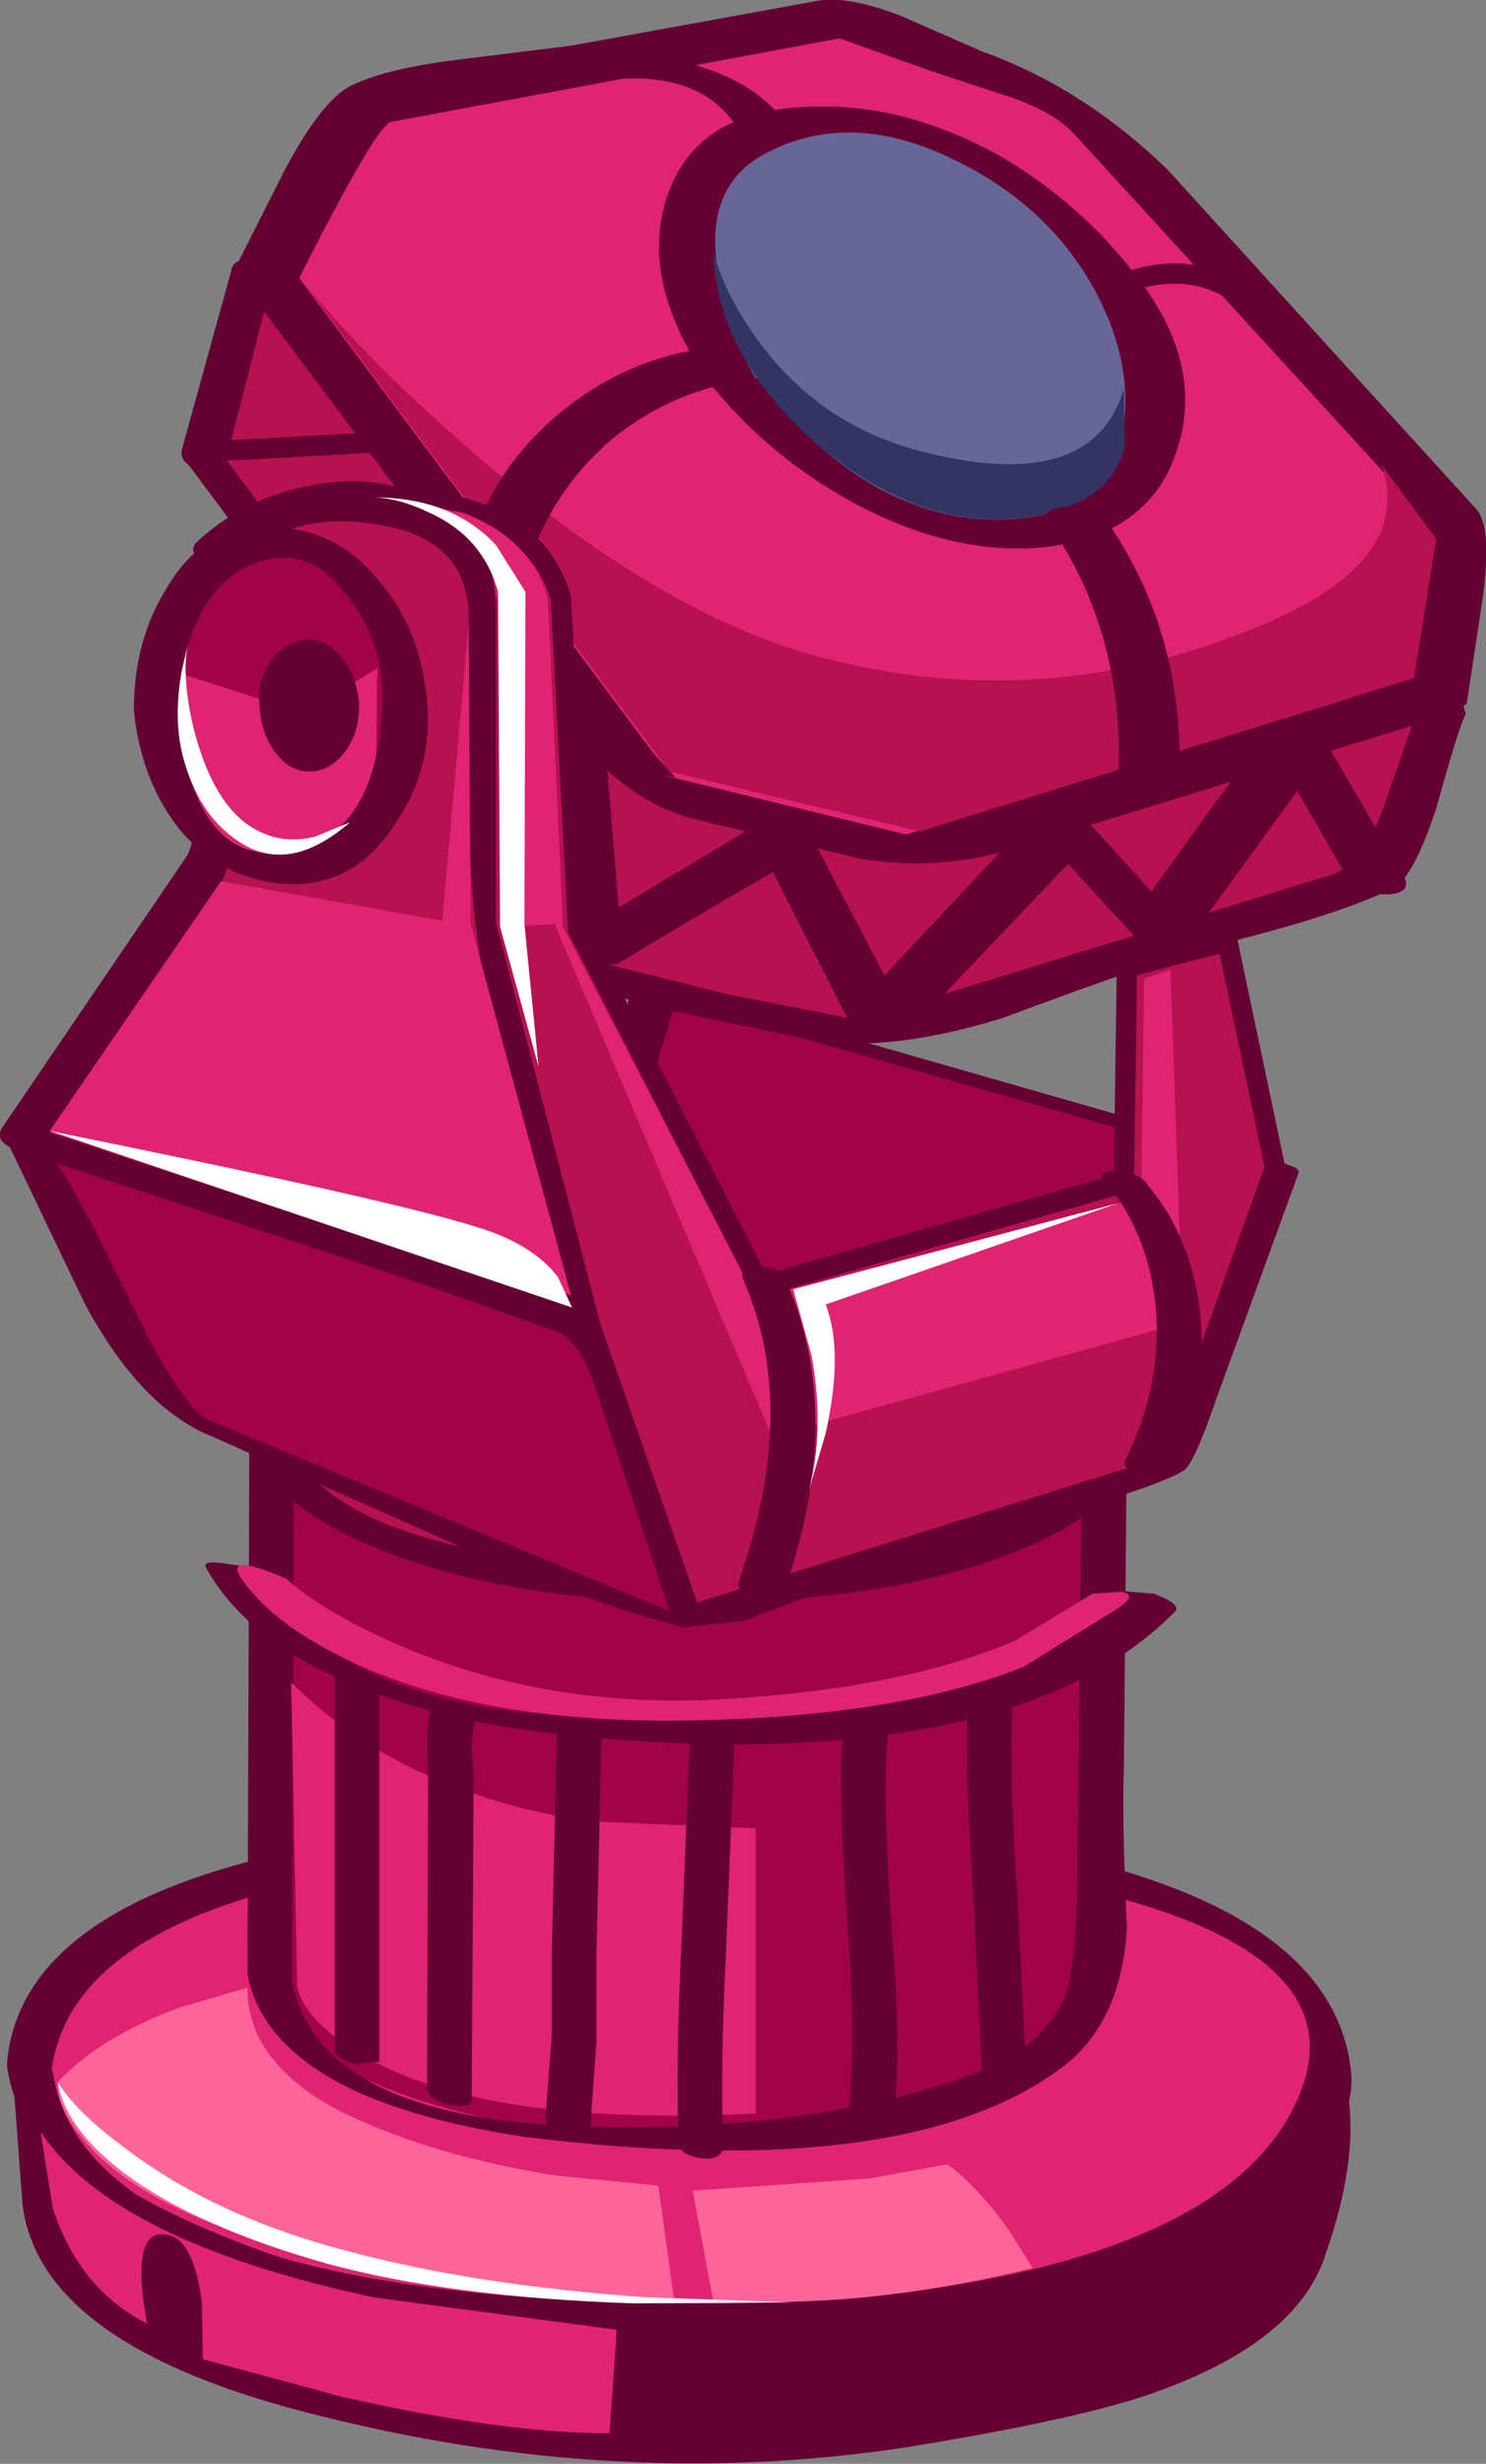 <?xml version="1.0" encoding="UTF-8" standalone="no"?>
<svg xmlns:xlink="http://www.w3.org/1999/xlink" height="1213.5px" width="732.5px" xmlns="http://www.w3.org/2000/svg">
  <rect width="100%" height="100%" fill="#808080" stroke="none"/>
  <g transform="matrix(10.0, 0.0, 0.0, 10.0, -4141.5, -690.5)">
    <path d="M416.4 177.7 Q416.4 182.65 425.5 186.25 434.75 189.75 447.6 189.75 460.55 189.75 469.75 186.25 478.9 182.65 478.9 177.7 479.6 173.8 479.6 171.85 479.45 168.2 475.55 166.8 471.6 165.35 447.75 165.35 L420.25 166.45 Q415.4 167.8 415.4 171.4 415.4 173.45 416.4 177.7" fill="#a20247" fill-rule="evenodd" stroke="none"/>
    <path d="M437.35 164.85 L428.65 165.0 419.95 165.85 Q415.3 166.6 414.7 170.15 L415.25 177.5 415.25 177.55 Q416.0 184.2 428.25 187.6 443.8 191.85 458.75 189.6 466.75 188.3 470.45 187.1 478.1 184.55 479.5 180.05 481.1 175.5 480.6 172.2 480.0 168.05 476.0 166.5 473.35 165.45 469.1 165.2 466.65 165.05 462.0 165.05 449.65 164.6 437.35 164.85" fill="#650032" fill-rule="evenodd" stroke="none"/>
    <path d="M415.6 170.95 Q415.8 175.35 425.05 179.15 434.9 183.2 447.6 183.2 460.85 183.2 470.25 179.6 479.7 176.05 479.7 170.95 479.7 165.9 470.6 162.65 461.7 159.35 448.3 159.35 434.75 159.35 425.3 162.65 415.55 166.0 415.6 170.95" fill="#e02472" fill-rule="evenodd" stroke="none"/>
    <path d="M416.75 171.1 L416.7 171.0 Q418.05 160.65 445.95 160.05 456.2 159.9 465.45 161.65 480.75 164.6 478.4 171.7 476.3 177.85 465.95 180.6 459.35 182.35 449.95 182.5 439.0 182.6 431.1 181.0 417.85 178.25 416.75 171.1 M414.5 170.8 L414.5 170.85 Q415.55 177.8 427.6 181.2 435.75 183.65 445.25 183.8 462.45 184.1 472.05 179.85 481.2 175.55 480.75 171.1 480.0 163.9 468.1 160.8 461.0 158.9 450.65 158.65 437.7 158.5 429.95 159.95 415.25 162.7 414.5 170.6 L414.5 170.8" fill="#650032" fill-rule="evenodd" stroke="none"/>
    <path d="M427.45 166.45 Q427.45 169.7 433.45 172.0 439.45 174.3 447.9 174.3 456.35 174.3 462.3 172.0 468.35 169.7 468.35 166.45 L468.55 139.15 427.5 138.4 427.45 166.45" fill="#a20247" fill-rule="evenodd" stroke="none"/>
    <path d="M427.1 137.8 Q426.45 137.8 426.45 138.1 L426.35 166.05 426.35 166.3 Q427.05 169.95 431.9 172.15 435.25 173.6 440.05 174.3 458.95 176.65 466.6 170.8 469.4 168.65 469.7 164.05 469.45 158.65 469.55 156.15 L469.7 139.4 Q469.7 138.7 468.2 138.5 L427.1 137.8 M428.55 166.6 L428.65 139.1 467.5 139.8 467.25 161.25 Q467.25 165.85 466.6 167.5 465.45 170.1 461.45 171.45 453.65 174.05 443.2 173.8 429.8 173.45 428.55 166.6" fill="#650032" fill-rule="evenodd" stroke="none"/>
    <path d="M426.95 138.95 Q427.05 141.85 433.15 144.35 439.55 146.95 447.9 146.95 456.6 146.95 462.7 144.6 468.85 142.3 468.85 138.95 468.85 135.65 462.9 133.55 457.05 131.4 448.3 131.4 439.45 131.4 433.3 133.55 426.9 135.65 426.95 138.95" fill="#b61150" fill-rule="evenodd" stroke="none"/>
    <path d="M425.85 138.8 L425.85 138.85 Q426.9 143.35 434.15 145.85 440.7 148.1 449.6 147.95 458.35 147.8 464.15 145.5 470.55 143.0 469.95 139.1 468.7 131.3 450.5 130.8 427.35 130.2 425.85 138.5 L425.85 138.8 M437.7 145.4 Q429.2 143.75 428.05 139.15 429.2 132.55 446.1 132.0 453.15 132.0 459.25 133.15 469.85 135.05 467.55 139.65 465.8 143.3 459.8 144.95 455.6 146.2 450.1 146.25 442.9 146.5 437.7 145.4" fill="#650032" fill-rule="evenodd" stroke="none"/>
    <path d="M422.95 138.8 L447.9 149.0 471.75 141.25 477.0 126.55 446.45 117.7 442.6 130.35 436.65 131.8 443.65 134.9 415.3 125.0 422.95 138.8" fill="#a20247" fill-rule="evenodd" stroke="none"/>
    <path d="M443.5 130.8 L443.95 129.95 447.45 118.4 476.55 126.7 Q475.85 126.55 475.5 127.35 L474.75 129.65 Q474.4 130.4 472.95 135.65 471.55 140.6 470.6 140.9 L450.3 147.45 448.9 147.85 445.25 136.6 444.5 135.3 444.55 135.3 Q445.1 135.15 444.05 134.75 L443.95 134.75 443.65 134.6 443.8 134.7 Q443.25 134.15 442.45 133.75 L438.4 132.15 Q437.55 131.8 439.3 131.5 L442.35 131.0 443.5 130.8 M417.3 126.85 Q416.55 125.75 415.15 125.3 L441.8 134.7 Q442.65 135.35 443.1 136.35 L443.4 137.1 447.15 148.4 424.45 139.0 Q423.4 138.55 421.5 135.0 L418.8 129.55 417.3 126.85 M415.7 124.85 L414.25 124.75 418.35 133.3 Q421.1 138.4 424.6 139.8 L436.1 144.9 Q443.05 148.0 447.85 149.2 L450.75 148.9 453.5 147.85 469.3 142.75 Q472.05 141.85 472.6 141.4 473.15 140.75 474.05 138.1 L478.15 126.85 Q478.25 126.6 477.7 126.45 L477.1 126.2 446.55 117.45 445.95 117.3 Q445.5 117.25 445.4 117.45 L442.3 127.6 Q441.6 129.8 439.9 130.5 L435.75 131.4 Q435.25 131.5 436.05 131.85 L438.3 132.75 415.7 124.85" fill="#650032" fill-rule="evenodd" stroke="none"/>
    <path d="M470.9 140.9 Q472.2 141.3 472.3 140.9 472.45 140.55 471.15 140.15 L444.1 132.1 Q442.9 131.7 442.75 132.1 442.6 132.55 443.9 132.85 L470.9 140.9" fill="#650032" fill-rule="evenodd" stroke="none"/>
    <path d="M427.2 146.8 Q426.9 146.25 425.5 146.1 424.1 145.85 424.3 146.25 426.3 149.9 431.75 152.1 435.95 153.8 441.2 154.4 450.3 155.45 457.45 154.55 467.2 153.35 472.05 148.45 472.45 148.1 471.05 147.55 L469.3 147.4 Q464.2 152.55 452.2 153.4 443.75 153.95 438.55 153.2 429.95 151.8 427.2 146.8" fill="#650032" fill-rule="evenodd" stroke="none"/>
    <path d="M452.35 79.0 L426.75 82.5 424.25 91.55 443.2 116.95 456.3 120.2 481.95 112.3 485.3 103.9 464.15 83.2 452.35 79.0" fill="#b61150" fill-rule="evenodd" stroke="none"/>
    <path d="M486.4 104.2 L486.25 103.7 Q482.1 99.7 473.8 90.75 466.2 83.25 459.35 80.85 454.9 79.25 452.7 78.9 L445.85 79.15 426.05 81.9 Q425.75 81.9 425.6 82.2 L423.1 91.25 423.1 91.4 Q423.1 91.7 423.45 91.95 L438.55 112.15 440.4 115.05 Q441.65 117.0 442.75 117.45 444.7 118.3 448.05 119.0 L453.55 120.15 Q457.5 121.05 463.55 119.2 470.25 116.7 473.3 115.8 480.0 114.2 482.8 112.8 483.8 112.35 484.95 108.85 486.0 105.05 486.4 104.2 M482.25 109.1 Q481.3 111.65 479.75 112.15 L456.5 119.3 449.9 118.0 444.1 116.55 443.9 116.55 443.4 115.85 425.3 91.7 427.5 83.1 450.5 79.9 452.2 79.85 Q452.95 79.85 452.25 79.6 L455.85 80.85 460.25 82.2 Q463.05 83.2 463.9 83.95 L470.75 90.65 478.55 97.65 Q484.4 103.2 483.8 104.65 L482.25 109.1" fill="#650032" fill-rule="evenodd" stroke="none"/>
    <path d="M455.4 69.95 L432.45 74.15 427.3 82.6 446.25 107.95 459.35 111.15 485.0 103.3 485.7 94.4 467.2 74.15 455.4 69.95" fill="#e02472" fill-rule="evenodd" stroke="none"/>
    <path d="M462.6 71.6 L458.6 69.85 Q455.9 68.8 454.4 69.1 L442.3 71.3 436.65 72.0 Q433.0 72.45 431.3 73.35 429.95 74.15 428.25 77.3 L425.9 81.95 425.75 82.45 426.2 83.1 438.85 100.0 Q441.5 104.15 442.95 105.8 445.4 108.7 448.6 109.45 L456.6 111.35 Q460.55 112.0 464.45 110.75 L485.85 104.15 486.45 103.7 487.2 98.75 Q487.75 95.0 486.9 94.1 L479.2 85.65 471.7 77.4 Q467.5 73.35 462.6 71.6 M464.15 73.9 Q466.2 74.65 467.1 75.65 L482.85 92.85 Q484.15 94.3 484.25 95.45 L483.8 99.2 483.35 102.55 479.85 103.7 458.8 110.15 446.7 107.2 447.45 107.35 446.4 106.2 428.9 82.75 Q432.75 75.1 433.45 75.05 L454.4 71.15 455.45 70.95 455.55 70.95 460.05 72.55 464.15 73.9" fill="#650032" fill-rule="evenodd" stroke="none"/>
    <path d="M424.9 96.2 L424.45 111.65 415.25 125.1 443.4 134.35 438.4 114.55 438.4 99.4 436.95 96.45 Q434.9 93.45 432.05 93.45 429.2 93.45 426.75 94.85 L424.9 96.2" fill="#b61150" fill-rule="evenodd" stroke="none"/>
    <path d="M432.85 94.9 Q437.25 95.6 437.25 99.5 L437.25 107.65 Q437.25 114.35 438.25 118.4 L442.05 133.25 417.55 125.15 416.6 124.85 417.0 124.45 421.25 118.2 424.0 114.5 Q425.5 112.3 425.6 110.3 L426.0 96.6 Q428.65 94.15 432.85 94.9 M435.75 94.0 Q433.15 92.25 429.55 92.95 426.2 93.55 423.85 95.75 423.55 96.05 423.75 96.35 L423.55 103.85 423.75 107.7 Q423.85 110.6 423.3 111.3 L414.25 124.6 Q413.8 125.3 415.1 125.75 L443.25 135.0 444.1 135.0 Q444.65 134.85 444.55 134.45 441.9 124.4 441.05 119.8 439.55 111.9 439.55 104.9 439.55 100.5 439.15 98.9 438.4 95.85 435.75 94.0" fill="#650032" fill-rule="evenodd" stroke="none"/>
    <path d="M421.85 104.15 Q422.0 107.5 423.9 109.75 425.85 112.05 428.4 111.9 430.95 111.75 432.6 109.3 434.3 106.8 434.15 103.5 434.0 100.15 432.0 97.9 430.1 95.7 427.6 95.75 425.05 95.9 423.4 98.35 421.7 100.8 421.85 104.15" fill="#a20247" fill-rule="evenodd" stroke="none"/>
    <path d="M435.2 103.6 Q434.9 100.1 432.9 97.75 430.8 95.05 427.45 95.0 424.15 94.9 422.35 98.05 420.8 100.5 420.75 103.85 L420.75 104.0 420.75 104.05 Q421.1 107.5 423.0 109.9 425.2 112.5 428.5 112.6 431.7 112.65 433.65 109.6 435.5 106.9 435.2 103.6 M426.45 96.9 Q429.2 95.7 431.15 98.25 433.0 100.5 433.0 103.35 433.0 105.75 432.3 107.55 431.4 109.85 429.55 110.7 426.65 112.0 424.75 109.4 423.3 107.35 423.0 104.2 422.95 101.95 423.7 100.0 424.6 97.75 426.45 96.9" fill="#650032" fill-rule="evenodd" stroke="none"/>
    <path d="M432.75 101.95 L429.2 104.2 423.3 102.3 Q422.7 105.5 423.85 108.25 425.15 111.35 428.05 111.05 431.75 110.6 432.7 106.25 L432.75 101.95" fill="#e02472" fill-rule="evenodd" stroke="none"/>
    <path d="M426.95 103.9 Q427.05 105.3 427.8 106.2 428.5 107.1 429.55 107.05 430.55 106.95 431.25 105.95 431.9 104.95 431.85 103.7 431.75 102.4 431.0 101.45 430.25 100.5 429.25 100.55 428.2 100.65 427.5 101.6 426.8 102.6 426.95 103.9" fill="#650032" fill-rule="evenodd" stroke="none"/>
    <path d="M442.3 132.85 L437.35 114.55 437.25 99.8 435.95 114.4 425.05 112.45 416.6 124.75 442.3 132.85" fill="#e02472" fill-rule="evenodd" stroke="none"/>
    <path d="M431.0 187.1 Q438.95 188.9 444.2 188.9 L444.55 183.8 432.55 182.2 Q419.75 179.45 416.15 174.05 L416.75 177.8 Q418.05 181.8 421.4 183.5 420.5 178.6 422.5 179.15 423.7 179.45 424.1 182.45 L424.15 185.25 431.0 187.1" fill="#e02472" fill-rule="evenodd" stroke="none"/>
    <path d="M437.7 129.5 Q433.45 128.15 416.6 124.75 L442.35 133.45 441.65 131.95 Q440.45 130.35 437.7 129.5" fill="#ffffff" fill-rule="evenodd" stroke="none"/>
    <path d="M426.2 109.55 Q424.55 108.25 423.7 104.95 423.1 102.45 423.4 100.8 L423.1 102.15 Q422.7 104.45 423.15 106.25 423.9 109.15 425.85 110.45 428.35 112.2 431.4 109.55 L429.7 110.25 Q427.8 110.75 426.2 109.55" fill="#ffffff" fill-rule="evenodd" stroke="none"/>
    <path d="M480.6 112.35 Q480.95 113.05 482.4 113.1 483.8 113.1 483.35 112.2 L479.45 105.5 Q479.15 104.95 478.15 104.75 477.1 104.45 476.7 104.95 L470.9 112.95 467.8 109.55 Q467.35 109.1 466.5 108.95 465.65 108.7 465.2 109.15 L457.75 117.1 454.15 110.25 Q453.85 109.7 453.0 109.45 L451.65 109.55 444.65 113.75 443.75 102.9 Q443.65 102.15 442.2 101.95 440.7 101.6 440.75 102.55 L442.0 115.7 Q442.05 116.3 443.05 116.6 L444.55 116.55 Q448.35 114.25 452.25 112.0 L456.05 119.45 Q456.35 120.0 457.35 120.2 L458.8 120.0 466.8 111.6 470.1 115.2 Q470.45 115.55 471.35 115.8 472.3 115.95 472.65 115.5 L478.1 108.0 480.6 112.35" fill="#650032" fill-rule="evenodd" stroke="none"/>
    <path d="M433.35 90.8 L425.2 91.25" fill="none" stroke="#650032" stroke-linecap="butt" stroke-linejoin="miter" stroke-miterlimit="10.0" stroke-width="1.0"/>
    <path d="M450.3 75.05 Q450.65 75.55 452.05 75.75 453.4 75.9 452.95 75.2 451.2 72.75 447.3 72.0 444.05 71.3 440.6 72.0 439.75 72.05 440.9 72.85 L442.95 73.15 Q448.2 72.2 450.3 75.05" fill="#650032" fill-rule="evenodd" stroke="none"/>
    <path d="M475.25 83.55 Q472.9 81.9 469.85 82.9" fill="none" stroke="#650032" stroke-linecap="butt" stroke-linejoin="miter" stroke-miterlimit="10.0" stroke-width="1.0"/>
    <path d="M450.1 87.6 Q453.0 91.65 457.8 93.85 462.6 96.0 466.5 95.0 470.4 94.0 471.05 90.4 471.85 86.75 468.95 82.65 466.05 78.55 461.3 76.35 456.5 74.2 452.65 75.2 448.7 76.2 448.0 79.85 447.25 83.5 450.1 87.6" fill="#676797" fill-rule="evenodd" stroke="none"/>
    <path d="M449.45 81.8 Q449.05 77.95 452.1 76.5 456.2 74.45 461.25 76.95 465.95 79.25 468.2 83.5 469.95 86.85 469.55 89.95 469.0 93.7 465.3 94.45 461.4 95.2 457.45 93.1 454.1 91.2 451.5 87.7 L451.4 87.7 Q449.65 84.65 449.45 81.8 M472.2 91.1 Q473.5 87.0 470.25 82.75 467.4 79.0 463.3 76.65 458.8 74.2 454.4 74.3 448.6 74.35 447.1 78.55 445.65 82.5 448.7 87.3 L448.85 87.45 448.85 87.55 Q451.8 91.4 456.2 93.8 461.1 96.45 465.65 96.0 470.9 95.4 472.2 91.1" fill="#650032" fill-rule="evenodd" stroke="none"/>
    <path d="M469.55 88.2 Q467.95 93.55 459.25 91.2 454.25 89.8 451.25 85.45 449.75 83.25 449.3 81.35 449.45 86.6 454.45 90.95 459.5 95.2 464.6 94.55 468.85 94.0 469.6 91.05 L469.55 88.2" fill="#343464" fill-rule="evenodd" stroke="none"/>
    <path d="M426.35 166.95 L422.95 167.95 Q419.05 169.4 417.0 171.6 416.9 172.75 418.2 174.35 420.75 177.5 427.2 179.45 433.65 181.45 441.15 182.1 L447.4 182.5 446.6 176.7 441.5 176.2 Q435.6 175.25 431.25 173.2 427.95 171.6 426.8 169.2 426.3 167.9 426.35 166.95" fill="#fd6598" fill-rule="evenodd" stroke="none"/>
    <path d="M460.85 175.65 L457.0 176.35 448.3 176.95 449.3 182.35 Q456.85 182.8 465.05 180.75 L463.85 178.85 Q462.3 176.7 460.85 175.65" fill="#fd6598" fill-rule="evenodd" stroke="none"/>
    <path d="M433.75 150.05 Q430.1 148.45 428.25 146.8 425.0 145.4 426.15 146.95 427.8 149.2 431.6 150.95 437.85 153.85 447.4 153.8 458.2 153.7 464.6 151.15 L468.8 148.55 Q470.45 147.6 469.4 147.45 L468.0 147.55 464.2 149.85 Q458.6 152.25 449.65 152.75 441.0 153.2 433.75 150.05" fill="#e02472" fill-rule="evenodd" stroke="none"/>
    <path d="M464.05 153.4 Q464.05 152.95 462.9 152.65 461.85 152.4 461.85 152.8 461.7 156.25 462.1 161.85 L462.55 170.95 Q462.55 171.45 463.6 171.7 L464.75 171.55 464.3 162.45 Q463.9 156.85 464.05 153.4" fill="#650032" fill-rule="evenodd" stroke="none"/>
    <path d="M457.9 154.7 Q457.95 154.25 456.85 154.0 455.75 153.8 455.7 154.15 455.45 157.0 455.9 163.45 456.35 169.4 456.0 172.7 455.9 173.15 457.05 173.35 L458.2 173.3 Q458.6 169.95 458.1 164.0 457.65 157.6 457.9 154.7" fill="#650032" fill-rule="evenodd" stroke="none"/>
    <path d="M432.25 170.4 Q438.25 173.8 451.4 173.15 L451.4 159.1 443.1 158.75 Q433.85 157.3 428.5 151.9 L428.8 166.9 Q429.2 168.7 432.25 170.4" fill="#e02472" fill-rule="evenodd" stroke="none"/>
    <path d="M450.35 154.95 Q450.35 154.15 449.2 154.1 448.15 153.95 448.15 154.8 L447.75 164.6 Q447.45 170.7 447.6 174.5 447.6 175.2 448.7 175.35 449.8 175.5 449.8 174.65 449.65 170.95 449.95 164.85 L450.35 154.95" fill="#650032" fill-rule="evenodd" stroke="none"/>
    <path d="M443.8 154.65 Q443.8 153.95 442.65 153.8 441.6 153.65 441.6 154.5 L441.35 165.2 441.35 169.25 441.05 173.2 Q440.9 174.0 442.0 174.3 443.1 174.6 443.25 173.8 L443.55 169.65 443.55 165.35 443.8 154.65" fill="#650032" fill-rule="evenodd" stroke="none"/>
    <path d="M437.55 153.95 Q437.7 153.5 436.65 153.2 435.5 152.8 435.35 153.35 435.2 153.85 435.2 154.95 L435.25 156.45 435.2 171.85 Q435.2 172.45 436.25 172.7 437.4 172.9 437.4 172.45 L437.5 156.55 437.4 155.25 Q437.4 154.4 437.55 153.95" fill="#650032" fill-rule="evenodd" stroke="none"/>
    <path d="M432.85 152.35 Q432.85 151.95 431.7 151.75 430.65 151.5 430.65 151.75 L430.65 170.0 Q430.65 170.45 431.7 170.7 L432.85 170.6 432.85 152.35" fill="#650032" fill-rule="evenodd" stroke="none"/>
    <path d="M484.95 95.6 L482.25 91.95 Q484.1 97.2 474.5 100.55 465.0 104.0 455.1 101.55 446.85 99.55 437.2 91.1 432.3 86.85 429.1 82.95 L447.15 107.05 459.5 110.0 483.85 102.45 484.95 95.6" fill="#b61150" fill-rule="evenodd" stroke="none"/>
    <path d="M468.7 94.7 Q468.25 94.0 466.75 94.0 465.3 94.1 465.9 94.9 469.45 100.1 469.3 106.8 469.3 107.7 470.75 107.85 472.3 108.1 472.3 107.1 472.45 100.1 468.7 94.7" fill="#650032" fill-rule="evenodd" stroke="none"/>
    <path d="M450.45 87.85 L450.95 87.45 Q451.05 87.15 450.75 86.85 449.9 86.1 448.6 86.25 444.85 86.85 441.8 89.35 438.8 91.8 437.55 95.3 437.25 96.05 438.7 96.45 440.15 96.9 440.45 96.15 441.65 92.95 444.35 90.65 447.1 88.45 450.45 87.85" fill="#650032" fill-rule="evenodd" stroke="none"/>
    <path d="M433.0 93.6 Q436.7 94.25 437.8 96.6 L438.1 98.8 438.1 114.55 443.25 134.35 448.2 148.6 471.75 141.25 477.0 126.55 474.65 115.4 469.7 116.7 469.55 127.3 451.65 132.4 442.65 114.85 441.8 98.5 Q440.75 95.0 436.7 94.0 L433.0 93.6" fill="#b61150" fill-rule="evenodd" stroke="none"/>
    <path d="M433.0 93.6 L436.7 94.0 Q440.75 95.0 441.8 98.5 L442.65 114.85 451.65 132.4 469.55 127.3 469.7 116.7 474.65 115.4 477.0 126.55 471.75 141.25 448.2 148.6 443.25 134.35 438.1 114.55 438.1 98.8 437.8 96.6 Q436.7 94.25 433.0 93.6 Z" fill="none" stroke="#650032" stroke-linecap="butt" stroke-linejoin="miter" stroke-miterlimit="10.0" stroke-width="1.0"/>
    <path d="M433.75 93.7 Q437.35 94.75 438.4 97.15 L438.8 99.2 438.8 114.7 441.9 114.55 441.15 98.5 Q440.3 95.55 436.95 94.3 L433.75 93.7" fill="#e02472" fill-rule="evenodd" stroke="none"/>
    <path d="M452.2 139.8 L472.45 134.2 471.85 116.8 470.55 117.25 470.4 128.05 451.4 133.0 440.0 111.05 452.2 139.8" fill="#e02472" fill-rule="evenodd" stroke="none"/>
    <path d="M470.55 127.2 Q470.25 126.85 469.15 126.75 468.2 126.7 468.55 127.15 470.9 129.9 471.15 133.85 471.35 137.55 469.6 141.0 469.45 141.4 470.45 141.75 L471.85 141.6 Q473.6 138.05 473.35 134.2 473.05 130.1 470.55 127.2" fill="#650032" fill-rule="evenodd" stroke="none"/>
    <path d="M452.85 132.0 Q452.65 131.5 451.55 131.4 450.5 131.3 450.8 132.1 453.55 138.4 450.6 146.85 450.35 147.45 451.4 147.8 452.55 148.1 452.8 147.45 455.85 138.7 452.85 132.0" fill="#650032" fill-rule="evenodd" stroke="none"/>
    <path d="M432.6 93.55 Q433.85 93.6 435.2 94.25 437.95 95.45 438.7 98.2 L438.8 114.7 440.7 121.6 440.0 114.55 440.05 98.2 438.6 95.9 Q436.4 93.55 432.6 93.55" fill="#ffffff" fill-rule="evenodd" stroke="none"/>
    <path d="M453.25 132.55 L454.15 135.8 Q454.9 139.85 453.8 143.2 L454.85 139.65 Q455.75 135.6 454.85 133.3 L469.3 128.3 453.25 132.55" fill="#ffffff" fill-rule="evenodd" stroke="none"/>
    <path d="M431.0 179.85 Q424.45 178.1 420.05 174.65 417.85 173.0 417.0 171.6 417.35 173.8 420.1 175.95 423.7 178.7 430.3 180.55 436.4 182.2 445.4 182.5 L453.25 182.45 446.0 182.2 Q437.4 181.6 431.0 179.85" fill="#ffffff" fill-rule="evenodd" stroke="none"/>
  </g>
</svg>
